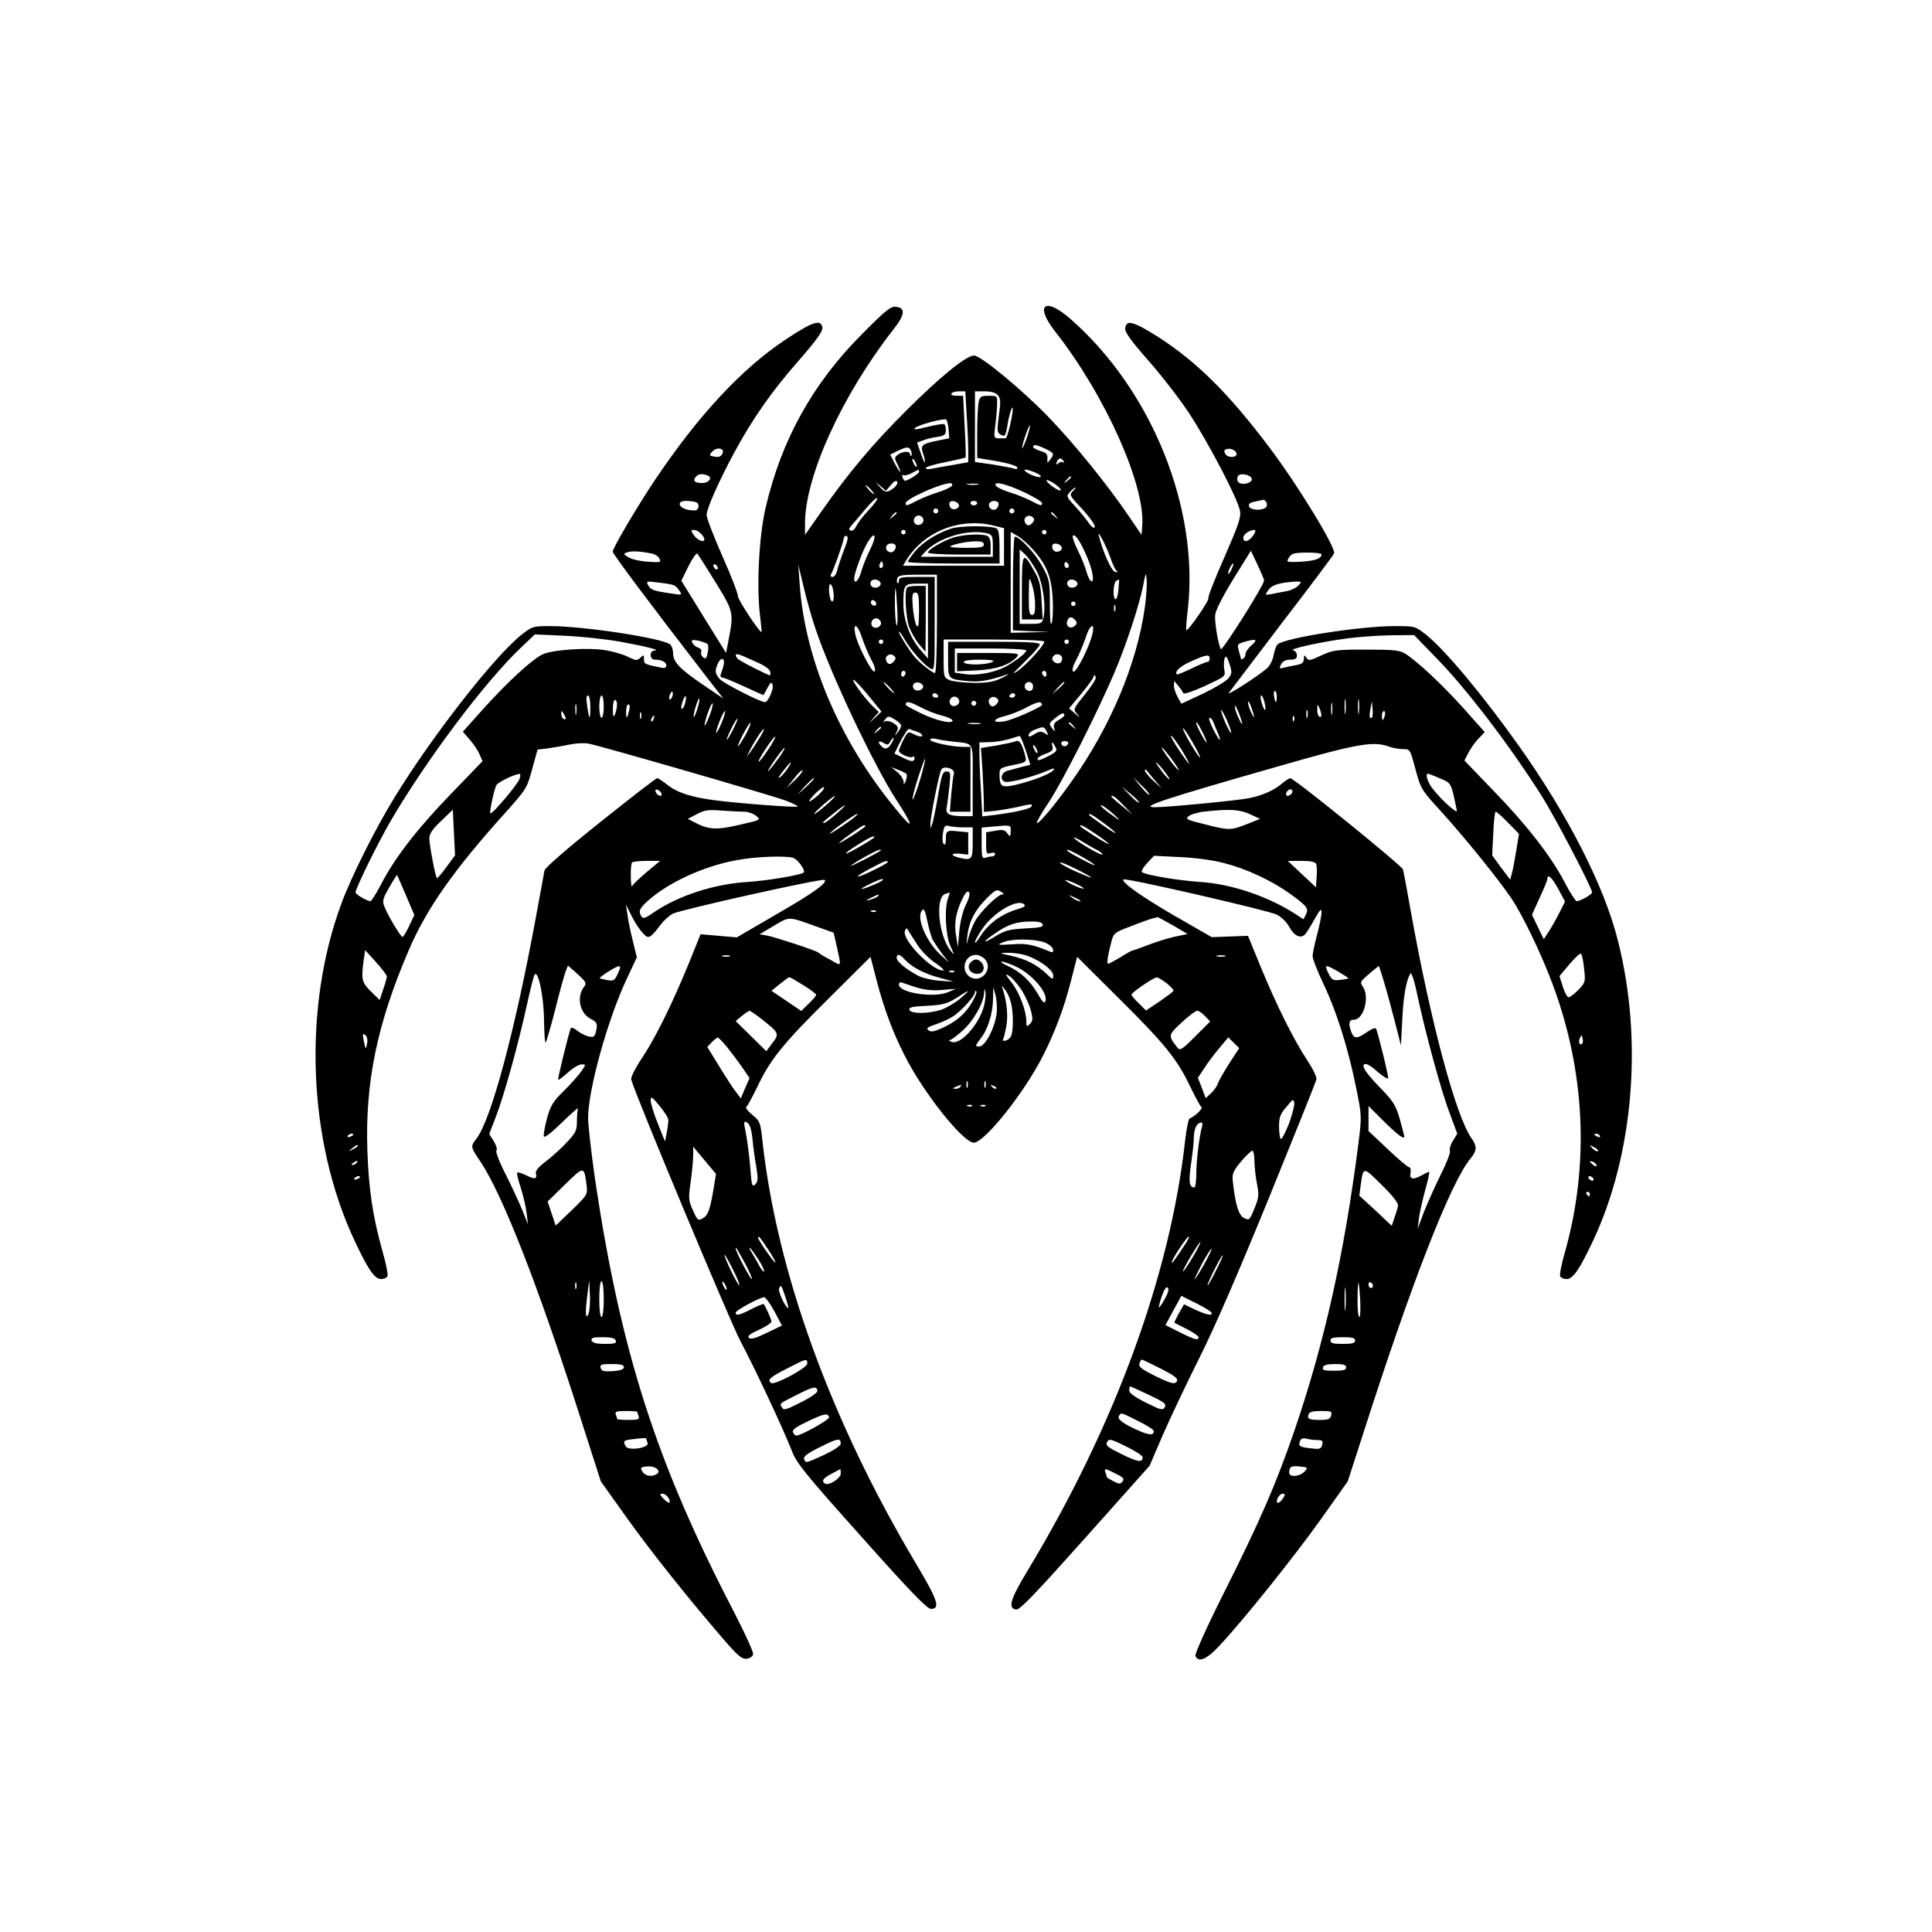 <?xml version="1.0" encoding="UTF-8" standalone="yes"?>
<svg version="1.0" xmlns="http://www.w3.org/2000/svg" width="100mm" height="100mm" viewBox="0 0 864 864" preserveAspectRatio="xMidYMid meet">
  <g transform="translate(0,864) scale(0.1,-0.1)" fill="#000000" stroke="none">
    <path d="M3857 7148 c-222 -222 -362 -474 -433 -778 -29 -122 -41 -347 -26
-475 5 -44 9 -81 8 -81 -6 -8 -106 143 -106 160 0 12 -31 93 -70 180 -38 87
-70 169 -70 183 0 28 54 150 123 278 81 150 168 275 286 409 80 91 111 135
109 150 -6 40 -42 29 -164 -52 -195 -129 -390 -338 -584 -627 -78 -116 -190
-306 -190 -322 0 -10 167 -233 414 -553 l81 -104 -93 63 c-104 71 -132 101
-132 141 0 15 -6 32 -13 38 -34 28 -385 82 -536 82 -77 0 -81 -1 -128 -38
-122 -97 -398 -450 -568 -727 -85 -138 -192 -351 -238 -475 -173 -466 -151
-1059 57 -1505 62 -132 91 -175 120 -175 13 0 26 6 29 13 3 8 -7 58 -23 113
-43 154 -61 275 -67 445 -11 308 44 573 186 902 79 184 201 358 434 616 91
102 94 107 117 192 l24 87 45 5 c25 4 69 11 96 17 28 6 66 8 85 5 51 -9 815
-230 883 -255 32 -12 56 -24 54 -27 -6 -5 -263 14 -369 28 -107 14 -169 34
-213 69 -21 16 -41 30 -46 30 -5 0 -119 -88 -254 -196 -154 -123 -247 -204
-250 -217 -2 -12 -20 -110 -40 -217 -93 -504 -199 -899 -265 -983 -26 -33 -26
-36 16 -98 99 -145 260 -556 448 -1144 l93 -290 117 -164 c115 -160 266 -349
429 -539 67 -78 85 -92 106 -90 15 2 27 10 29 20 2 10 -37 95 -86 190 -348
669 -507 1165 -622 1942 -16 113 -30 234 -30 267 0 126 89 445 174 624 l44 94
-18 73 c-10 40 -21 93 -24 118 l-7 45 25 -50 c25 -50 60 -95 74 -95 12 0 26
14 55 53 15 20 41 44 56 51 35 18 671 160 679 151 13 -13 -51 -59 -218 -155
l-175 -102 -81 7 -81 7 -48 -119 c-77 -189 -151 -339 -211 -430 -33 -49 -54
-91 -51 -101 21 -76 440 -1077 486 -1165 67 -126 195 -399 232 -495 21 -55 58
-101 312 -385 213 -239 293 -322 310 -322 44 0 31 39 -67 203 -380 638 -621
1301 -686 1887 -9 86 -11 91 -45 119 -20 16 -32 32 -28 35 5 3 27 44 50 91 58
123 115 193 322 398 l184 183 28 -108 c32 -122 71 -228 123 -330 83 -167 263
-393 311 -393 48 0 228 226 311 392 53 105 93 212 123 330 l28 109 184 -183
c207 -205 264 -275 322 -398 23 -47 45 -88 50 -91 8 -6 -31 -43 -53 -51 -5 -2
-14 -46 -20 -98 -66 -600 -314 -1277 -704 -1923 -79 -131 -90 -169 -51 -175
16 -2 88 74 308 320 l288 323 58 135 c32 74 106 230 164 346 70 139 177 387
313 720 114 280 209 517 211 526 3 10 -15 47 -40 85 -62 94 -137 245 -207 414
l-59 144 -81 -3 -81 -3 -167 96 c-147 85 -239 151 -228 162 8 9 650 -139 685
-157 21 -10 45 -34 56 -54 22 -41 51 -55 71 -35 7 8 27 39 43 69 25 44 31 50
31 30 0 -14 -9 -59 -20 -100 -11 -41 -20 -85 -20 -96 0 -12 22 -68 49 -125 58
-121 111 -290 146 -465 25 -124 25 -125 10 -247 -63 -494 -152 -892 -286
-1284 -81 -236 -154 -405 -315 -725 -78 -155 -131 -274 -128 -283 13 -32 51
-16 108 46 111 119 335 399 453 565 l120 169 68 210 c218 681 394 1131 482
1235 28 34 29 54 4 89 -70 98 -183 519 -271 1011 -17 96 -33 183 -36 192 -5
17 -487 408 -504 408 -4 0 -22 -11 -38 -25 -35 -29 -82 -51 -144 -64 -44 -10
-366 -41 -423 -41 -72 0 37 36 559 185 351 101 419 112 491 85 14 -5 41 -10
59 -10 32 0 32 0 56 -90 24 -88 26 -92 113 -187 106 -117 257 -303 317 -392
51 -77 134 -249 184 -384 145 -389 164 -804 56 -1191 -16 -55 -26 -105 -23
-113 3 -7 16 -13 29 -13 29 0 58 43 120 175 180 386 222 897 109 1340 -61 243
-224 562 -443 870 -161 227 -330 429 -415 497 -49 38 -49 38 -142 38 -152 0
-484 -52 -521 -81 -6 -5 -14 -26 -18 -47 -3 -21 -16 -47 -28 -59 -35 -32 -182
-127 -173 -112 5 7 112 147 237 312 126 164 231 304 234 312 10 24 -162 305
-287 471 -185 246 -327 386 -501 498 -110 69 -141 78 -146 38 -3 -16 24 -54
104 -145 59 -67 142 -174 183 -237 84 -128 217 -381 226 -434 6 -28 -6 -63
-69 -207 -42 -95 -75 -178 -72 -184 4 -11 -92 -150 -99 -143 -2 1 1 44 7 93
51 453 -161 979 -524 1298 -116 102 -163 64 -69 -56 224 -285 405 -690 389
-871 l-3 -38 -60 88 c-90 133 -241 320 -357 440 -118 122 -302 274 -332 274
-35 0 -153 -96 -302 -245 -149 -148 -260 -280 -381 -453 l-73 -104 0 51 c0
210 164 571 394 866 53 67 57 98 13 103 -23 3 -45 -14 -150 -120z m466 -365
c4 -58 7 -130 7 -158 l0 -52 -67 -12 c-38 -6 -80 -14 -95 -17 -16 -4 -28 -2
-28 3 0 5 39 17 87 26 48 10 88 19 91 21 2 3 0 65 -4 140 l-7 136 -29 0 c-17
0 -27 4 -23 10 3 6 19 10 34 10 l28 0 6 -107z m139 90 c13 -15 14 -30 5 -91
-8 -61 -8 -76 4 -83 23 -15 26 -11 34 37 7 49 24 100 24 74 0 -29 -24 -131
-32 -130 -4 0 -17 0 -30 0 -22 0 -23 2 -16 58 4 31 8 74 8 95 1 37 1 37 -38
37 -35 0 -39 -3 -45 -31 -3 -17 -6 -80 -6 -139 l0 -108 43 -7 c81 -12 137 -27
137 -37 0 -6 -8 -7 -17 -3 -10 3 -53 11 -95 18 l-78 11 0 158 0 158 43 0 c29
0 49 -6 59 -17z m-220 -153 l3 -40 -50 -10 c-74 -15 -80 -21 -66 -61 6 -18 9
-34 7 -36 -2 -2 -11 17 -19 42 l-16 46 25 9 c14 6 43 13 65 16 32 5 39 10 39
30 0 12 -3 25 -7 27 -5 3 -39 -3 -76 -12 -50 -13 -64 -14 -55 -5 13 14 128 44
139 38 4 -2 9 -22 11 -44z m349 -41 c-11 -30 -20 -49 -20 -43 -1 15 30 106 35
101 2 -2 -5 -28 -15 -58z m84 -46 c39 -19 41 -22 22 -48 -13 -17 -14 -17 -13
5 1 19 -6 26 -31 33 -18 6 -33 14 -33 18 0 13 15 11 55 -8z m-1445 -23 c-6
-12 -17 -16 -35 -12 -24 4 -25 6 -10 22 21 24 59 15 45 -10z m844 14 c4 -9 4
-19 1 -22 -3 -3 -5 0 -5 6 0 16 -32 15 -54 -1 -17 -13 -17 -15 -2 -45 9 -18
14 -32 11 -32 -2 0 -13 17 -24 38 l-20 39 32 16 c42 20 53 21 61 1z m1456 -14
c0 -18 -41 -18 -50 0 -8 14 -6 19 8 22 17 5 42 -8 42 -22z m-1430 -55 c0 -5
-5 -3 -10 5 -5 8 -10 20 -10 25 0 6 5 3 10 -5 5 -8 10 -19 10 -25z m656 23 c4
-7 4 -10 -1 -6 -4 4 -14 3 -22 -4 -11 -8 -12 -7 -7 6 7 19 20 21 30 4z m-646
-48 c0 -8 -50 -40 -63 -40 -3 0 -8 7 -11 16 -3 8 -2 12 4 9 5 -3 22 1 37 9 34
18 33 18 33 6z m519 -3 c17 -7 29 -16 25 -19 -6 -7 -51 9 -68 24 -15 12 8 10
43 -5z m-1465 -13 c24 -9 7 -34 -23 -34 -34 0 -44 9 -30 27 12 14 28 16 53 7z
m2434 -15 c4 -22 -55 -32 -63 -11 -3 7 -2 18 1 23 9 16 58 6 62 -12z m-808 7
c0 -2 -8 -10 -17 -17 -16 -13 -17 -12 -4 4 13 16 21 21 21 13z m-793 -48 c-29
-23 -40 -22 -63 5 l-19 22 24 -20 23 -20 22 26 c13 16 24 22 28 15 4 -6 -3
-19 -15 -28z m747 -10 c-6 -9 -64 32 -64 44 0 4 15 -2 34 -14 19 -13 32 -26
30 -30z m-486 21 c-2 -6 -28 -19 -58 -29 -30 -9 -74 -26 -97 -38 -48 -25 -53
-26 -53 -12 0 18 153 87 198 89 8 1 12 -4 10 -10z m115 4 c-13 -2 -33 -2 -45
0 -13 2 -3 4 22 4 25 0 35 -2 23 -4z m215 -38 c39 -19 72 -39 72 -45 0 -14 -5
-13 -53 12 -23 12 -67 29 -97 38 -30 10 -56 23 -58 30 -7 20 52 5 136 -35z
m-693 15 c10 -11 16 -20 13 -20 -3 0 -13 9 -23 20 -10 11 -16 20 -13 20 3 0
13 -9 23 -20z m902 -7 c-15 -16 -13 -20 32 -68 50 -53 78 -95 63 -95 -6 0 -18
12 -27 27 -10 14 -36 46 -58 70 -39 42 -39 44 -22 63 10 11 21 20 24 20 3 0
-2 -8 -12 -17z m-912 -84 c-25 -26 -50 -59 -56 -73 -7 -13 -17 -22 -24 -19
-10 3 -10 9 3 23 9 10 37 43 62 73 25 30 49 52 53 50 4 -3 -12 -27 -38 -54z
m1774 10 c-22 -14 -66 -10 -73 6 -4 10 3 17 22 21 15 3 32 7 37 8 17 5 29 -25
14 -35z m-2546 25 c8 -3 13 -13 10 -23 -4 -14 -11 -16 -41 -12 -48 8 -59 41
-14 41 17 0 37 -3 45 -6z m1175 -11 c5 -18 -28 -29 -38 -12 -5 7 -6 17 -3 22
7 12 35 5 41 -10z m82 7 c0 -5 -7 -10 -15 -10 -8 0 -15 5 -15 10 0 6 7 10 15
10 8 0 15 -4 15 -10z m93 4 c9 -10 -4 -34 -18 -34 -17 0 -28 17 -20 30 7 11
28 13 38 4z m-269 -45 c-3 -5 -10 -7 -15 -3 -5 3 -7 10 -3 15 3 5 10 7 15 3 5
-3 7 -10 3 -15z m340 0 c-3 -5 -10 -7 -15 -3 -5 3 -7 10 -3 15 3 5 10 7 15 3
5 -3 7 -10 3 -15z m-524 -3 c0 -2 -8 -10 -17 -17 -16 -13 -17 -12 -4 4 13 16
21 21 21 13z m711 -13 c13 -16 12 -17 -3 -4 -10 7 -18 15 -18 17 0 8 8 3 21
-13z m-591 -19 c0 -20 -30 -30 -40 -13 -11 17 7 40 26 32 8 -3 14 -12 14 -19z
m489 -10 c-15 -18 -28 -18 -36 2 -8 20 17 36 34 22 10 -8 10 -14 2 -24z m-173
-15 l44 -11 0 -84 0 -84 -226 0 -226 0 17 28 c81 127 240 189 391 151z m-1312
-35 c9 -8 16 -20 16 -25 0 -18 -32 -5 -48 19 -13 20 -13 22 1 22 9 0 23 -7 31
-16z m916 6 c0 -5 -4 -10 -10 -10 -5 0 -10 5 -10 10 0 6 5 10 10 10 6 0 10 -4
10 -10z m630 0 c0 -5 -4 -10 -10 -10 -5 0 -10 5 -10 10 0 6 5 10 10 10 6 0 10
-4 10 -10z m924 -15 c-18 -27 -44 -34 -44 -10 0 15 26 34 48 35 9 0 8 -7 -4
-25z m-984 -63 c61 -68 83 -124 88 -222 2 -47 0 -95 -5 -107 -5 -14 -8 17 -8
85 0 103 -1 109 -34 170 -31 57 -101 132 -123 132 -4 0 -8 -94 -8 -210 l0
-209 83 -4 82 -3 -87 -2 -88 -2 0 226 0 225 31 -18 c17 -10 48 -37 69 -61z
m346 -37 c9 -27 22 -54 28 -58 7 -5 4 -7 -7 -5 -16 3 -56 92 -73 163 -9 34 34
-47 52 -100z m-1191 37 c-12 -31 -26 -72 -30 -89 -4 -19 -13 -33 -21 -33 -10
0 -12 5 -7 13 11 18 54 140 56 158 1 9 7 15 13 12 9 -3 5 -21 -11 -61z m116 0
c-16 -32 -34 -77 -40 -100 -11 -39 -31 -58 -31 -29 0 24 39 128 61 163 34 55
41 28 10 -34z m964 -18 c13 -28 27 -68 30 -88 10 -51 -11 -46 -26 6 -6 23 -24
68 -40 99 -15 31 -25 60 -21 63 9 10 30 -20 57 -80z m-852 40 c9 -10 -4 -34
-18 -34 -17 0 -28 17 -20 30 7 11 28 13 38 4z m745 -11 c5 -18 -28 -29 -38
-12 -5 7 -6 17 -3 22 7 12 35 5 41 -10z m-1831 -29 c12 -2 27 -12 32 -22 9
-17 5 -18 -52 -14 -34 2 -73 11 -87 20 -23 14 -23 16 -5 22 19 7 60 5 112 -6z
m1718 -76 c29 -53 44 -159 31 -212 -6 -24 -11 -26 -56 -26 l-50 0 0 167 0 166
24 -22 c13 -12 36 -45 51 -73z m1018 -44 c1 -19 -186 -315 -193 -307 -10 12
-28 113 -26 150 1 21 29 77 80 161 l80 129 29 -61 c16 -34 30 -66 30 -72z
m-2453 -8 c81 -131 82 -137 58 -259 l-11 -57 -100 161 -100 162 32 65 c18 36
36 61 40 56 4 -5 41 -63 81 -128z m2710 125 c0 -19 -28 -29 -92 -33 -60 -3
-66 -2 -57 13 5 10 14 20 21 22 22 9 128 7 128 -2z m-1964 -58 c-10 -10 -19 5
-10 18 6 11 8 11 12 0 2 -7 1 -15 -2 -18z m834 6 c0 -5 -4 -9 -10 -9 -5 0 -10
7 -10 16 0 8 5 12 10 9 6 -3 10 -10 10 -16z m-1570 -10 c0 -6 -4 -7 -10 -4 -5
3 -10 11 -10 16 0 6 5 7 10 4 6 -3 10 -11 10 -16z m2298 -4 c-6 -14 -13 -23
-15 -21 -5 5 15 46 22 46 3 0 -1 -11 -7 -25z m-1860 -270 c67 -200 260 -608
361 -763 69 -105 79 -137 24 -72 -266 309 -433 689 -457 1040 l-6 85 24 -100
c13 -56 37 -141 54 -190z m1472 100 c-36 -257 -156 -540 -333 -787 -74 -104
-143 -185 -150 -178 -3 3 22 46 55 95 61 93 213 393 291 575 52 122 110 297
129 390 12 62 13 63 16 25 2 -22 -2 -76 -8 -120z m-930 -75 c0 -128 -4 -220
-9 -220 -10 0 -68 45 -89 70 -24 28 -72 104 -72 114 0 6 12 -9 26 -34 27 -47
87 -115 117 -131 16 -9 17 3 17 201 l0 210 -80 0 c-68 0 -80 -2 -80 -17 0 -9
-3 -14 -6 -10 -4 3 -4 13 -1 22 5 12 24 15 92 15 l85 0 0 -220z m-252 183 c5
-17 -26 -29 -40 -15 -6 6 -7 15 -3 22 9 14 37 9 43 -7z m880 0 c5 -17 -26 -29
-40 -15 -6 6 -7 15 -3 22 9 14 37 9 43 -7z m184 -28 c-2 -25 -8 -45 -13 -45
-14 0 -11 78 4 83 6 3 12 6 12 6 0 1 -1 -19 -3 -44z m-1992 19 c8 -2 21 -13
28 -25 13 -20 12 -21 -30 -14 -85 12 -98 17 -109 37 -10 19 -9 20 43 13 29 -3
60 -8 68 -11z m2796 -3 c-10 -10 -34 -22 -54 -25 -20 -4 -50 -9 -67 -13 -29
-5 -29 -5 -13 18 15 23 50 34 122 38 28 1 28 0 12 -18z m-2078 -34 c2 -20 -1
-37 -6 -37 -6 0 -12 18 -14 40 -2 25 0 39 7 37 5 -2 11 -20 13 -40z m422 -124
l0 -168 -35 40 c-46 54 -75 132 -75 205 0 84 4 90 61 90 l49 0 0 -167z m-137
47 c2 -47 0 -76 -4 -65 -4 11 -7 56 -7 100 0 96 5 81 11 -35z m-96 24 c-9 -9
-28 6 -21 18 4 6 10 6 17 -1 6 -6 8 -13 4 -17z m893 6 c0 -5 -4 -10 -10 -10
-5 0 -10 5 -10 10 0 6 5 10 10 10 6 0 10 -4 10 -10z m177 -32 c-3 -7 -5 -2 -5
12 0 14 2 19 5 13 2 -7 2 -19 0 -25z m-1047 -54 c0 -20 -30 -30 -40 -13 -11
17 7 40 26 32 8 -3 14 -12 14 -19z m869 12 c9 -10 8 -16 -4 -26 -19 -16 -41 1
-32 24 8 20 21 20 36 2z m-954 -78 c10 -29 28 -73 41 -97 15 -27 21 -48 15
-54 -10 -10 -78 120 -87 171 -10 52 13 38 31 -20z m1031 20 c-11 -55 -75 -183
-87 -171 -6 6 -1 24 15 54 13 24 31 68 41 97 18 58 42 72 31 20z m-2116 -37
c121 -22 187 -39 158 -40 -25 -1 -24 -41 1 -41 30 0 51 -11 51 -26 0 -10 -8
-13 -22 -10 -76 15 -78 17 -78 38 0 20 -1 21 -16 7 -14 -14 -19 -14 -52 2 -21
11 -64 24 -97 30 -80 15 -249 4 -292 -19 -49 -26 -153 -122 -259 -239 l-94
-105 31 -36 c17 -19 37 -49 44 -66 l13 -30 -141 -146 c-149 -154 -252 -286
-314 -407 -21 -40 -42 -73 -46 -73 -15 0 -67 30 -67 39 0 18 99 219 155 316
157 270 423 626 585 779 l62 59 131 -6 c73 -3 184 -15 247 -26z m3649 -69
c138 -140 332 -395 476 -622 60 -95 225 -411 225 -431 0 -9 -53 -39 -69 -39
-5 0 -29 37 -53 83 -60 116 -172 260 -321 413 l-128 133 17 33 c9 18 29 47 45
64 l29 30 -98 110 c-97 107 -199 202 -256 240 -26 16 -49 19 -175 19 -137 0
-150 -2 -202 -26 -50 -24 -57 -25 -67 -10 -9 14 -11 13 -11 -6 -1 -18 -9 -23
-38 -28 -21 -4 -46 -9 -56 -12 -16 -4 -17 -2 -8 16 8 14 21 21 41 21 23 0 30
5 30 19 0 11 -8 21 -17 23 -23 5 126 38 242 53 50 7 137 13 194 14 l105 1 95
-98z m-3255 58 c4 -4 5 -22 1 -39 -5 -25 -10 -30 -20 -21 -8 6 -12 17 -9 25 3
7 -3 16 -14 19 -11 4 -23 14 -26 22 -5 13 0 14 27 9 17 -4 36 -11 41 -15z
m786 10 c0 -5 -4 -10 -10 -10 -5 0 -10 5 -10 10 0 6 5 10 10 10 6 0 10 -4 10
-10z m720 1 c0 -22 -115 -141 -137 -141 -1 0 25 26 57 58 33 32 60 63 60 70 0
9 -52 12 -205 12 l-205 0 0 -79 c0 -90 -1 -88 89 -97 50 -5 92 2 176 30 11 3
0 -4 -25 -16 -35 -17 -62 -22 -125 -22 -44 1 -92 6 -107 12 -27 11 -28 13 -28
97 l0 85 225 0 c124 0 225 -4 225 -9z m110 -1 c0 -5 -4 -10 -10 -10 -5 0 -10
5 -10 10 0 6 5 10 10 10 6 0 10 -4 10 -10z m818 -15 c-16 -13 -28 -31 -28 -39
0 -8 -4 -18 -10 -21 -5 -3 -10 -5 -10 -3 0 2 -4 18 -9 35 -9 31 -8 33 22 42
55 16 64 12 35 -14z m-1008 -24 c0 -11 -54 -52 -96 -74 -49 -25 -124 -39 -176
-32 l-48 7 0 54 0 54 160 0 c88 0 160 -4 160 -9z m-1193 -58 c23 -10 44 -26
47 -35 2 -10 2 -18 0 -18 -10 0 -140 66 -146 75 -16 21 -7 25 25 11 17 -8 51
-22 74 -33z m602 11 c-15 -18 -28 -18 -36 2 -8 20 17 36 34 22 10 -8 10 -14 2
-24z m751 11 c0 -21 -19 -28 -36 -15 -10 9 -11 16 -3 26 12 15 39 8 39 -11z
m660 0 c0 -8 -4 -15 -10 -15 -5 0 -38 -13 -72 -30 -34 -16 -63 -28 -65 -26
-12 12 16 38 65 59 67 30 82 32 82 12z m84 -88 c-10 -13 -62 -44 -114 -69
l-97 -45 -16 29 c-9 16 -17 39 -17 51 l1 22 19 -23 c10 -12 20 -27 22 -32 2
-6 45 9 96 32 92 43 93 43 87 74 -3 17 -2 40 2 50 5 14 10 9 21 -24 12 -37 12
-44 -4 -65z m-2258 58 c-3 -13 -9 -30 -12 -39 -4 -9 -1 -16 6 -16 7 0 51 -18
98 -40 47 -22 86 -39 87 -38 1 2 9 17 18 33 13 24 17 27 22 13 7 -17 -20 -78
-34 -78 -21 0 -187 85 -203 104 -21 25 -22 37 -7 70 14 30 33 23 25 -9z m814
-34 c0 -6 -4 -13 -10 -16 -5 -3 -10 1 -10 9 0 9 5 16 10 16 6 0 10 -4 10 -9z
m630 -7 c0 -8 -4 -12 -10 -9 -5 3 -10 10 -10 16 0 5 5 9 10 9 6 0 10 -7 10
-16z m220 -17 c0 -7 -23 -41 -51 -76 -50 -62 -50 -63 -32 -84 15 -19 14 -19
-9 2 l-27 23 55 66 c30 36 54 70 54 74 0 4 2 8 5 8 3 0 5 -6 5 -13z m-1016
-78 l58 -71 -28 -27 -28 -26 22 26 22 25 -29 28 c-36 35 -95 116 -84 116 5 0
35 -32 67 -71z m96 36 c13 -14 21 -25 18 -25 -2 0 -15 11 -28 25 -13 14 -21
25 -18 25 2 0 15 -11 28 -25z m148 8 c5 -17 -26 -29 -40 -15 -6 6 -7 15 -3 22
9 14 37 9 43 -7z m492 -3 c0 -11 -6 -20 -14 -20 -18 0 -29 16 -21 30 11 18 35
11 35 -10z m140 17 c0 -2 -12 -14 -27 -28 l-28 -24 24 28 c23 25 31 32 31 24z
m-1754 -63 c-4 -9 -9 -15 -11 -12 -3 3 -3 13 1 22 4 9 9 15 11 12 3 -3 3 -13
-1 -22z m2704 1 c0 -14 -2 -25 -4 -25 -2 0 -6 11 -8 25 -3 14 -1 25 3 25 5 0
9 -11 9 -25z m-1515 5 c3 -5 -1 -10 -9 -10 -9 0 -16 5 -16 10 0 6 4 10 9 10 6
0 13 -4 16 -10z m345 0 c0 -5 -7 -10 -16 -10 -8 0 -12 5 -9 10 3 6 10 10 16
10 5 0 9 -4 9 -10z m-1900 -52 c0 -62 -5 -60 -14 5 -5 31 -4 47 3 47 7 0 11
-22 11 -52z m60 2 c0 -27 -4 -50 -10 -50 -5 0 -10 23 -10 50 0 28 5 50 10 50
6 0 10 -22 10 -50z m364 16 c-3 -14 -10 -26 -15 -26 -4 0 -3 14 3 31 12 36 22
33 12 -5z m1226 8 c0 -20 -30 -30 -40 -13 -11 17 7 40 26 32 8 -3 14 -12 14
-19z m169 -10 c-15 -18 -28 -18 -36 2 -8 20 17 36 34 22 10 -8 10 -14 2 -24z
m1196 5 c10 -43 1 -46 -12 -4 -6 19 -7 35 -3 35 5 0 11 -14 15 -31z m362 -46
c-2 -16 -4 -3 -4 27 0 30 2 43 4 28 2 -16 2 -40 0 -55z m60 0 c-2 -16 -4 -3
-4 27 0 30 2 43 4 28 2 -16 2 -40 0 -55z m-2958 18 c-7 -23 -14 -39 -16 -37
-3 2 1 23 8 45 7 23 14 39 16 37 3 -2 -1 -23 -8 -45z m-360 17 c0 -13 -4 -32
-9 -43 -7 -15 -9 -10 -9 23 -1 23 4 42 9 42 6 0 10 -10 9 -22z m1454 -48 c26
-7 47 -17 47 -22 0 -18 -78 1 -143 33 -73 37 -71 35 -63 47 3 6 28 -2 58 -18
29 -16 74 -34 101 -40z m151 49 c-3 -5 -10 -7 -15 -3 -5 3 -7 10 -3 15 3 5 10
7 15 3 5 -3 7 -10 3 -15z m295 -3 c-18 -16 -135 -67 -168 -72 -58 -9 -53 11 7
25 26 7 70 24 97 40 28 15 54 24 59 19 5 -4 8 -9 5 -12z m949 -51 c0 -5 -6 4
-13 20 -8 17 -14 37 -14 45 0 8 7 -1 14 -20 7 -19 13 -39 13 -45z m349 13 c-2
-13 -4 -3 -4 22 0 25 2 35 4 23 2 -13 2 -33 0 -45z m-3380 0 c-2 -13 -4 -5 -4
17 -1 22 1 32 4 23 2 -10 2 -28 0 -40z m594 -14 c-11 -27 -20 -44 -20 -38 -1
19 32 109 36 98 2 -6 -5 -33 -16 -60z m2965 -2 c-11 -10 -14 3 -7 38 l6 35 3
-33 c2 -19 1 -36 -2 -40z m-3322 31 c-10 -40 -14 -41 -14 -5 0 18 5 32 10 32
6 0 8 -11 4 -27z m2740 -53 c3 -14 -3 -7 -13 15 -11 22 -19 47 -19 55 0 17 22
-32 32 -70z m355 32 c1 -7 -3 -10 -9 -7 -5 3 -10 18 -9 33 0 24 1 25 9 7 5
-11 9 -26 9 -33z m-403 -79 c-5 -6 -46 85 -45 101 0 6 11 -13 25 -43 13 -30
22 -56 20 -58z m341 70 c-3 -10 -5 -4 -5 12 0 17 2 24 5 18 2 -7 2 -21 0 -30z
m-3317 -6 c0 -5 -4 -5 -10 -2 -5 3 -10 14 -10 23 0 15 2 15 10 2 5 -8 10 -19
10 -23z m337 1 c-3 -7 -5 -2 -5 12 0 14 2 19 5 13 2 -7 2 -19 0 -25z m361 -18
c-11 -28 -23 -49 -25 -47 -5 6 31 97 39 97 4 0 -3 -23 -14 -50z m2965 30 c-3
-11 -7 -20 -9 -20 -2 0 -4 9 -4 20 0 11 4 20 9 20 5 0 7 -9 4 -20z m-1433 2
c0 -5 -12 -15 -26 -22 -18 -10 -24 -20 -20 -35 5 -20 5 -20 -10 0 -14 18 -13
22 13 42 29 24 43 29 43 15z m-1837 -17 c-3 -9 -8 -14 -10 -11 -3 3 -2 9 2 15
9 16 15 13 8 -4z m1107 -30 c0 -6 -7 -20 -16 -31 -15 -18 -15 -18 -4 3 9 19 7
25 -14 39 -14 9 -31 12 -38 8 -10 -6 -10 -4 1 9 12 16 15 16 42 0 16 -10 29
-22 29 -28z m1757 23 c-3 -8 -6 -5 -6 6 -1 11 2 17 5 13 3 -3 4 -12 1 -19z
m-2511 -45 c-14 -26 -25 -45 -26 -41 0 12 43 98 48 94 2 -2 -8 -26 -22 -53z
m2147 45 c3 -7 12 -30 21 -50 23 -55 11 -47 -19 12 -14 28 -21 50 -16 50 5 0
11 -6 14 -12z m-2092 -70 c-17 -29 -31 -49 -31 -45 0 14 51 109 56 104 3 -3
-8 -29 -25 -59z m1052 55 c-13 -2 -35 -2 -50 0 -16 2 -5 4 22 4 28 0 40 -2 28
-4z m418 -10 c13 -16 12 -17 -3 -4 -10 7 -18 15 -18 17 0 8 8 3 21 -13z m578
-30 c12 -24 19 -43 16 -43 -5 0 -45 75 -45 86 0 11 6 2 29 -43z m-1439 23 c0
-2 -8 -10 -17 -17 -16 -13 -17 -12 -4 4 13 16 21 21 21 13z m740 -16 c10 -19
9 -20 -8 -9 -16 10 -25 9 -46 -4 -20 -13 -26 -14 -26 -4 0 7 12 18 28 24 39
15 40 15 52 -7z m687 -117 c-6 -5 -77 116 -77 130 0 6 18 -19 40 -57 22 -38
39 -71 37 -73z m-1969 89 c-13 -21 -31 -50 -41 -63 l-18 -24 12 25 c18 37 58
100 65 100 3 0 -5 -17 -18 -38z m700 27 c18 -6 29 -15 26 -20 -3 -5 -18 -2
-34 6 -29 15 -30 15 -50 -24 -11 -22 -20 -44 -20 -49 0 -12 49 -34 61 -27 5 4
9 2 9 -3 0 -20 -14 -20 -51 -1 l-39 19 21 43 c20 39 38 67 44 67 1 0 16 -5 33
-11z m-664 -83 c-20 -31 -39 -54 -41 -52 -3 2 12 29 33 60 20 31 39 54 41 52
3 -2 -12 -29 -33 -60z m1153 -1 l21 -65 -36 -9 c-21 -6 -49 -13 -64 -17 -30
-7 -39 -40 -14 -50 17 -6 119 20 182 46 35 15 44 17 35 6 -15 -18 -93 -48
-170 -66 -61 -14 -71 -8 -71 45 0 30 2 31 61 44 57 11 60 14 55 36 -15 60 -26
77 -44 70 -9 -4 -48 -12 -86 -19 l-69 -11 7 -104 c3 -57 6 -122 6 -143 l0 -39
58 6 c31 4 80 13 109 20 41 10 51 10 47 0 -5 -12 -69 -27 -170 -40 l-51 -6 -6
113 c-4 62 -7 137 -7 166 l0 52 43 1 c23 0 62 6 87 13 25 8 47 14 50 15 3 0
15 -28 27 -64z m696 4 c21 -34 36 -63 35 -64 -2 -2 -22 26 -46 61 -23 35 -39
64 -35 64 5 0 25 -28 46 -61z m-1293 32 c-15 -28 -29 -35 -45 -21 -22 19 -18
32 6 18 17 -11 22 -10 30 5 14 24 22 22 9 -2z m268 3 c102 -12 92 7 92 -174
l0 -160 -37 0 c-69 0 -86 9 -79 41 3 16 8 58 12 94 6 60 5 65 -13 65 -17 0
-22 -13 -38 -107 -10 -60 -22 -117 -26 -128 l-8 -20 0 20 c-1 27 39 229 49
244 11 19 62 3 56 -18 -3 -9 -8 -51 -12 -93 l-6 -78 46 0 46 0 0 145 0 145
-33 0 c-50 0 -147 21 -147 32 0 6 11 7 25 4 14 -4 46 -9 73 -12z m519 -8 c-5
-16 -24 -18 -30 -4 -3 9 3 14 14 14 11 0 18 -5 16 -10z m-57 -16 c9 -17 5 -22
-29 -40 -44 -22 -51 -24 -51 -12 0 4 16 14 36 21 28 10 35 17 31 32 -7 25 -1
24 13 -1z m-80 -25 c0 -5 -5 -3 -10 5 -5 8 -10 20 -10 25 0 6 5 3 10 -5 5 -8
10 -19 10 -25z m-1165 -35 c-49 -67 -56 -64 -8 4 21 30 39 53 42 51 2 -2 -13
-27 -34 -55z m1771 -3 c20 -28 31 -47 23 -40 -20 16 -86 109 -72 100 6 -4 28
-31 49 -60z m-1132 -86 c-15 -50 -30 -89 -33 -86 -2 3 8 46 24 95 16 49 30 88
32 86 2 -2 -8 -45 -23 -95z m-594 49 c-11 -16 -26 -33 -33 -37 -12 -7 0 11 32
50 23 28 24 20 1 -13z m1710 -44 c0 -5 -13 8 -30 29 -16 21 -30 41 -30 44 1 9
59 -63 60 -73z m-1177 24 c4 -4 3 -17 -2 -31 -8 -20 -10 -21 -10 -4 -1 10 -13
30 -28 42 l-28 23 30 -12 c17 -6 34 -15 38 -18z m-497 -28 l-39 -37 33 42 c18
24 36 41 39 38 3 -3 -12 -22 -33 -43z m1609 -2 l30 -35 -38 34 c-20 19 -37 39
-37 45 0 6 3 6 8 1 4 -6 21 -26 37 -45z m-2841 8 c-7 -24 -124 -162 -131 -155
-5 5 17 108 27 126 7 13 81 49 103 50 5 1 5 -9 1 -21z m4116 1 c52 -22 49 -18
75 -143 5 -24 -100 77 -121 116 -15 28 -18 48 -8 48 3 0 27 -9 54 -21z m-2800
-2 c0 -2 -17 -19 -37 -38 l-38 -34 34 38 c33 34 41 42 41 34z m1499 -71 c-2
-2 -19 14 -38 37 l-34 42 38 -37 c22 -21 37 -39 34 -42z m-1470 8 c-13 -14
-33 -30 -44 -36 -12 -6 -6 4 14 26 19 20 39 36 45 36 5 0 -1 -12 -15 -26z
m1425 -43 c-3 -3 -21 12 -42 34 l-37 38 42 -34 c23 -19 39 -36 37 -38z m-2136
40 c3 -8 -1 -12 -9 -9 -7 2 -15 10 -17 17 -3 8 1 12 9 9 7 -2 15 -10 17 -17z
m2822 10 c0 -12 -20 -25 -27 -18 -7 7 6 27 18 27 5 0 9 -4 9 -9z m-2085 -61
c-25 -22 -49 -40 -53 -40 -9 1 81 79 91 80 5 0 -13 -18 -38 -40z m1330 -2 l40
-41 -47 38 c-27 22 -48 41 -48 42 0 12 22 -3 55 -39z m-1285 -38 c-25 -22 -49
-40 -54 -40 -11 0 -11 0 44 44 60 48 66 45 10 -4z m1240 -1 c25 -23 32 -32 15
-20 -51 35 -81 61 -70 60 6 0 30 -18 55 -40z m-2984 -237 c-21 -29 -40 -51
-42 -49 -7 6 -34 149 -34 177 0 21 13 41 53 79 l52 50 5 -102 5 -102 -39 -53z
m1334 248 c15 0 38 -8 51 -18 22 -19 22 -19 -76 -41 -103 -24 -136 -22 -204
14 l-25 13 40 21 c33 18 50 21 113 16 41 -3 86 -5 101 -5z m2260 -11 l45 -21
-60 -24 c-73 -28 -78 -28 -188 0 -81 20 -87 23 -71 36 9 8 42 18 73 21 110 12
155 9 201 -12z m1154 -38 l49 -50 -12 -74 c-7 -41 -15 -87 -20 -103 l-7 -28
-41 54 -40 55 5 98 c2 53 7 97 11 97 4 0 29 -22 55 -49z m-2940 11 c-49 -36
-101 -68 -93 -59 14 17 113 87 122 87 6 0 -8 -13 -29 -28z m1131 -12 c74 -55
70 -62 -5 -9 -33 23 -60 43 -60 45 0 9 15 1 65 -36z m-1065 -15 c0 -5 -108
-75 -117 -75 -8 0 100 78 110 79 4 1 7 -1 7 -4z m438 -5 l42 0 0 -70 c0 -76
-5 -80 -67 -64 -36 10 -27 20 12 16 l35 -4 0 50 0 50 -42 4 c-54 6 -58 4 -58
-35 0 -20 -3 -28 -10 -21 -5 5 -7 27 -3 48 5 32 9 37 27 32 12 -3 40 -6 64 -6z
m212 -17 c-1 -26 -2 -27 -15 -10 -11 16 -21 18 -54 12 l-41 -7 0 -50 c0 -45 2
-49 20 -43 11 4 20 2 20 -4 0 -6 -6 -11 -14 -11 -8 0 -21 -3 -30 -6 -14 -5
-16 4 -16 64 l0 71 43 4 c92 8 87 9 87 -20z m381 -13 c79 -54 75 -60 -6 -9
-36 23 -65 43 -65 45 0 9 14 2 71 -36z m-991 -14 c0 -6 -122 -77 -127 -73 -2
3 22 20 54 40 55 34 73 42 73 33z m998 -58 c12 -6 22 -15 22 -19 0 -10 -118
59 -127 74 -3 5 14 -2 38 -17 24 -15 54 -32 67 -38z m-969 -1 c-16 -13 -142
-77 -134 -69 13 14 117 72 129 72 5 0 7 -1 5 -3z m906 -32 c69 -40 67 -47 -3
-10 -58 30 -80 45 -67 45 6 -1 37 -16 70 -35z m-1299 -1 c22 -6 60 -60 47 -67
-21 -12 -168 -36 -248 -41 -151 -9 -311 -61 -421 -136 -37 -26 -48 -30 -55
-19 -15 24 -10 36 29 71 91 82 252 156 400 182 80 15 211 20 248 10z m1929
-24 c98 -25 208 -76 290 -134 81 -58 89 -69 75 -96 l-11 -21 -32 21 c-124 81
-289 137 -431 146 -93 6 -245 31 -259 44 -4 4 6 22 23 40 l31 33 117 -6 c68
-3 151 -14 197 -27z m-2583 -40 c-33 -28 -63 -56 -65 -63 -3 -6 -6 13 -6 44
-1 31 2 59 6 62 3 4 33 7 66 7 l59 0 -60 -50z m1078 45 c0 -7 -118 -65 -132
-65 -7 1 16 16 52 35 64 34 80 40 80 30z m910 -69 c0 -3 -31 10 -70 27 -38 17
-70 35 -70 39 0 5 32 -8 70 -27 39 -19 70 -37 70 -39z m1006 60 c3 -7 4 -34 2
-59 l-3 -45 -63 59 -63 59 61 0 c42 0 62 -4 66 -14z m-4071 -139 l38 -89 -23
-49 c-13 -27 -26 -49 -30 -49 -8 0 -68 100 -81 136 -10 25 -7 36 22 86 18 32
34 56 35 55 1 -1 18 -42 39 -90z m5154 27 l30 -56 -29 -57 c-16 -31 -37 -68
-48 -83 l-18 -28 -27 55 -26 54 34 75 c19 41 35 79 35 85 0 26 21 7 49 -45z
m-3024 38 c-13 -11 -102 -46 -92 -36 9 9 79 42 92 43 5 1 5 -2 0 -7z m900 -33
c6 -6 -8 -3 -30 6 -22 9 -44 21 -50 27 -5 5 8 2 30 -7 22 -9 45 -21 50 -26z
m-526 -76 c-14 -29 -25 -76 -29 -118 l-6 -70 -8 47 c-10 57 -2 106 26 165 14
29 24 41 31 34 6 -6 2 -26 -14 -58z m161 57 c10 -7 11 -10 2 -10 -20 0 -102
-81 -123 -122 -11 -21 -24 -55 -29 -75 -9 -35 -9 -34 -4 12 7 63 34 115 84
165 43 43 47 45 70 30z m-240 -26 c-17 -45 -12 -164 10 -214 20 -45 20 -45 0
-20 -54 69 -69 241 -21 253 9 3 17 5 18 6 1 0 -2 -11 -7 -25z m-315 7 c-6 -5
-21 -11 -35 -15 -21 -5 -20 -3 5 9 35 17 42 18 30 6z m904 -17 c14 -12 -19 -1
-35 12 -18 14 -18 14 6 3 14 -6 27 -13 29 -15z m-276 -39 c-78 -24 -135 -66
-174 -130 -11 -16 -19 -25 -19 -19 0 7 15 34 33 60 48 72 154 135 185 111 11
-8 5 -13 -25 -22z m-382 -138 c7 -12 26 -40 42 -62 l31 -40 -42 39 c-62 59
-105 164 -79 194 9 12 14 2 24 -47 7 -34 18 -71 24 -84z m-254 127 c-3 -3 -12
-4 -19 -1 -8 3 -5 6 6 6 11 1 17 -2 13 -5z m-270 -66 l81 -29 12 -52 c23 -107
27 -99 -27 -69 -27 14 -50 28 -53 32 -7 8 -186 67 -229 76 l-34 6 64 38 c70
42 64 42 186 -2z m1598 4 l66 -39 -58 -12 c-32 -7 -85 -24 -119 -37 -33 -13
-64 -24 -67 -24 -4 0 -29 -13 -55 -30 -27 -16 -52 -30 -56 -30 -8 0 -3 32 15
102 9 34 14 39 87 66 42 17 86 32 97 35 11 2 21 5 22 6 1 0 31 -16 68 -37z
m-582 4 c4 -11 -12 -15 -78 -18 -73 -4 -91 -9 -135 -36 -60 -37 -58 -25 3 16
56 38 92 50 153 51 35 1 54 -3 57 -13z m-558 -95 c17 -25 52 -61 79 -78 26
-18 42 -33 33 -33 -51 0 -185 139 -170 177 6 15 8 15 17 -2 6 -10 25 -39 41
-64z m565 15 c19 -7 37 -21 39 -31 2 -14 -1 -16 -15 -10 -75 31 -104 37 -169
32 -64 -4 -68 -3 -40 9 38 17 139 16 185 0z m-2940 -152 c0 -6 -7 -32 -16 -58
l-16 -48 -39 38 c-41 40 -44 53 -33 138 l7 47 48 -53 c26 -29 48 -58 49 -64z
m2850 96 c59 -16 130 -66 130 -92 0 -21 -2 -20 -32 9 -43 40 -90 64 -158 79
-54 12 -54 12 -15 13 22 1 56 -4 75 -9z m2504 -61 c7 -60 6 -63 -25 -95 -18
-19 -38 -34 -44 -34 -6 0 -18 21 -26 48 l-15 47 44 52 c24 29 48 51 52 48 4
-2 11 -32 14 -66z m-3821 54 c-7 -2 -21 -2 -30 0 -10 3 -4 5 12 5 17 0 24 -2
18 -5z m782 -13 c31 -34 87 -64 155 -82 l65 -18 -61 4 c-33 2 -76 12 -95 21
-52 27 -99 64 -99 81 0 20 14 18 35 -6z m360 0 c37 -41 -14 -107 -64 -81 -47
26 -30 101 24 101 12 0 30 -9 40 -20z m1073 13 c-10 -2 -26 -2 -35 0 -10 3 -2
5 17 5 19 0 27 -2 18 -5z m-938 -44 c74 -33 149 -120 135 -156 -4 -13 -13 -5
-35 34 -33 57 -77 98 -135 124 -22 10 -33 19 -25 19 8 0 35 -10 60 -21z
m-1926 -89 c-37 -45 -23 -120 27 -146 30 -15 33 -23 23 -62 -6 -19 -11 -22
-32 -17 -14 3 -37 15 -51 26 -14 12 -27 16 -29 10 -14 -42 -59 -227 -56 -230
2 -2 22 13 44 33 22 20 49 36 61 36 20 0 20 0 -2 -32 -13 -18 -48 -58 -79 -88
-48 -47 -58 -65 -74 -122 -10 -37 -16 -73 -14 -80 3 -8 35 17 82 63 42 41 74
69 71 61 -3 -7 -5 -34 -5 -58 0 -38 -6 -51 -41 -88 -22 -25 -64 -63 -93 -86
-41 -31 -53 -46 -49 -60 6 -24 -8 -25 -48 -4 -17 8 -33 13 -36 10 -3 -2 4 -33
16 -68 11 -35 23 -85 26 -113 l6 -50 -24 60 c-13 33 -47 106 -75 162 -29 56
-47 105 -42 108 5 3 0 21 -11 40 l-21 34 30 78 c36 93 99 320 137 493 15 69
31 132 35 140 16 29 43 -100 43 -207 1 -57 4 -100 7 -95 4 4 23 70 43 147 19
77 40 153 46 169 l11 28 43 -38 c36 -33 41 -41 31 -54z m149 56 c-14 -31 -19
-34 -47 -29 -17 3 -32 7 -34 8 -5 4 73 54 85 54 9 1 8 -8 -4 -33z m3223 8 c24
-14 44 -27 44 -29 0 -1 -16 -5 -36 -7 -31 -4 -37 0 -50 23 -24 48 -20 49 42
13z m202 -41 c12 -38 33 -117 49 -178 l28 -110 6 115 c5 107 18 178 37 207 4
7 18 -35 31 -100 37 -171 105 -423 144 -525 l34 -92 -19 -31 c-11 -17 -17 -38
-14 -46 3 -8 -15 -55 -41 -106 -25 -51 -59 -126 -75 -167 l-28 -75 6 50 c4 28
17 85 29 128 12 42 19 77 16 77 -3 -1 -17 -7 -31 -15 -40 -23 -58 -19 -52 10
2 14 0 25 -6 25 -6 0 -49 36 -96 81 l-86 81 0 56 0 56 64 -64 c64 -63 96 -88
96 -73 0 4 -9 39 -20 78 -16 57 -29 79 -73 125 -78 80 -100 112 -85 121 7 5
30 -8 57 -33 25 -21 47 -35 49 -30 2 8 -36 166 -53 219 -3 9 -15 5 -41 -12
-48 -33 -60 -32 -73 6 -12 34 -7 49 14 49 44 0 71 102 40 147 -14 20 -13 23
27 57 23 20 43 36 44 36 1 0 11 -30 22 -67z m-1921 41 c-3 -3 -12 -4 -19 -1
-8 3 -5 6 6 6 11 1 17 -2 13 -5z m302 -82 c16 -26 35 -67 41 -91 10 -37 9 -46
-4 -60 -15 -14 -16 -13 -16 10 0 47 -30 128 -65 174 -31 39 -32 44 -11 30 14
-9 38 -38 55 -63z m-976 22 c31 -19 57 -39 57 -43 0 -4 -15 -22 -33 -39 l-34
-33 -66 45 -67 45 37 30 c21 17 40 31 43 31 3 0 31 -16 63 -36z m1623 10 c19
-15 33 -30 32 -35 -2 -4 -30 -25 -63 -48 l-60 -40 -32 32 c-18 17 -33 35 -33
39 0 9 99 77 113 77 5 1 24 -11 43 -25z m-1117 -20 c37 -11 74 -15 115 -11
l61 5 -35 -15 c-64 -27 -220 -3 -220 34 0 8 6 12 13 9 6 -2 36 -12 66 -22z
m421 -64 c11 -39 13 -113 4 -147 -3 -11 -14 -23 -25 -26 -10 -3 -17 -1 -14 3
3 5 10 31 15 59 9 47 3 110 -15 166 -7 20 -6 20 9 0 9 -10 21 -35 26 -55z
m-119 -17 c-23 -86 -106 -178 -146 -162 -11 4 -14 8 -7 8 7 1 33 20 59 44 47
43 92 122 94 167 2 22 2 23 6 3 2 -12 -1 -39 -6 -60z m56 -35 c-8 -65 -51
-148 -78 -148 -19 0 -19 2 6 35 33 42 55 112 56 179 l1 51 10 -35 c5 -19 8
-56 5 -82z m-162 67 c-22 -19 -60 -41 -84 -50 -57 -19 -137 -20 -144 -1 -4 11
12 15 78 18 72 4 90 9 132 35 63 41 67 40 18 -2z m51 -19 c-30 -51 -71 -86
-136 -115 -34 -15 -48 -17 -58 -8 -11 9 -4 14 35 27 27 9 63 26 80 38 38 27
93 89 93 104 0 6 3 9 6 5 4 -3 -5 -26 -20 -51z m-939 -74 c78 -62 79 -65 47
-107 l-27 -36 -69 68 -68 67 28 23 c15 12 30 22 34 23 3 0 28 -17 55 -38z
m1982 14 l23 -24 -67 -67 c-62 -62 -68 -65 -81 -48 -41 52 -40 54 20 110 31
29 63 53 70 53 7 0 23 -11 35 -24z m-3747 -121 c-6 -31 -7 -30 -16 14 -5 27
-4 31 8 22 7 -6 11 -22 8 -36z m5434 -2 c-11 -11 -19 6 -11 24 8 17 8 17 12 0
3 -10 2 -21 -1 -24z m-3825 -15 c19 -24 50 -65 68 -91 l33 -48 -20 -46 -19
-45 -22 29 c-12 15 -46 67 -75 115 l-53 86 20 21 c12 12 24 21 27 21 3 0 22
-19 41 -42z m2246 -74 c-24 -38 -47 -78 -51 -90 -3 -11 -17 -31 -30 -43 l-24
-22 -17 45 -18 46 28 42 c15 24 46 65 68 91 l40 48 24 -24 25 -24 -45 -69z
m-1170 -106 c-3 -7 -5 -2 -5 12 0 14 2 19 5 13 2 -7 2 -19 0 -25z m80 0 c-3
-7 -5 -2 -5 12 0 14 2 19 5 13 2 -7 2 -19 0 -25z m-112 2 c-3 -5 -14 -10 -23
-9 -14 0 -13 2 3 9 27 11 27 11 20 0z m160 -8 c-3 -3 -11 0 -18 7 -9 10 -8 11
6 5 10 -3 15 -9 12 -12z m-1466 -142 c0 -8 -3 -33 -7 -55 l-8 -40 -32 80 c-18
44 -32 91 -32 104 0 20 5 17 40 -25 22 -27 40 -55 39 -64z m2775 -16 c-16 -40
-32 -70 -36 -68 -4 3 -8 28 -8 55 0 42 5 57 33 89 28 35 32 37 35 18 2 -11 -9
-53 -24 -94z m-1417 80 c-3 -3 -12 -4 -19 -1 -8 3 -5 6 6 6 11 1 17 -2 13 -5z
m60 0 c-3 -3 -12 -4 -19 -1 -8 3 -5 6 6 6 11 1 17 -2 13 -5z m-1042 -146 c3
-35 11 -92 17 -126 9 -53 8 -66 -5 -79 -13 -13 -16 -5 -22 77 -4 51 -13 118
-19 150 -11 55 -11 58 5 50 12 -7 19 -28 24 -72z m2011 55 c-12 -40 -26 -152
-26 -210 0 -35 -4 -63 -8 -63 -24 0 -27 24 -16 102 7 46 13 101 13 124 1 38
14 64 34 64 4 0 6 -8 3 -17z m-3796 -37 c0 -2 -7 -7 -16 -10 -8 -3 -12 -2 -9
4 6 10 25 14 25 6z m5575 -6 c3 -6 -1 -7 -9 -4 -18 7 -21 14 -7 14 6 0 13 -4
16 -10z m-5555 -45 c0 -2 -10 -9 -22 -15 -22 -11 -22 -10 -4 4 21 17 26 19 26
11z m5546 -23 c-4 -3 -14 2 -24 12 -16 18 -16 18 6 6 13 -6 21 -14 18 -18z
m-3956 -175 c-16 -92 -24 -113 -50 -127 -18 -10 -22 -6 -41 37 -20 44 -21 54
-10 129 6 44 11 97 11 118 l0 38 51 -61 51 -61 -12 -73z m2420 129 c0 -23 5
-68 11 -99 10 -51 9 -62 -11 -111 -21 -52 -23 -54 -45 -44 -25 11 -40 59 -51
158 -5 41 -2 49 37 97 24 28 47 49 51 47 4 -3 8 -24 8 -48z m-4015 -6 c-3 -5
-12 -10 -18 -10 -7 0 -6 4 3 10 19 12 23 12 15 0z m5545 -12 c0 -6 -6 -5 -15
2 -8 7 -15 14 -15 16 0 2 7 1 15 -2 8 -4 15 -11 15 -16z m-4517 -87 c5 -43 5
-44 -66 -113 l-72 -69 -18 54 -18 54 78 76 c85 83 85 83 96 -2z m3629 -94 c-2
-10 -9 -34 -16 -53 l-12 -36 -72 68 -73 67 6 46 c12 85 10 85 93 3 51 -50 76
-82 74 -95z m-4642 129 c0 -2 -7 -7 -16 -10 -8 -3 -12 -2 -9 4 6 10 25 14 25
6z m5515 -6 c3 -5 2 -10 -4 -10 -5 0 -13 5 -16 10 -3 6 -2 10 4 10 5 0 13 -4
16 -10z m-15 -70 c0 -5 -2 -10 -4 -10 -3 0 -8 5 -11 10 -3 6 -1 10 4 10 6 0
11 -4 11 -10z m-3676 -246 c21 -31 36 -58 33 -60 -4 -4 -77 101 -77 111 0 12
10 1 44 -51z m1871 29 c-47 -72 -65 -97 -65 -88 0 13 68 115 76 115 4 0 -2
-12 -11 -27z m26 -70 c-22 -37 -41 -64 -41 -59 0 12 74 135 78 131 2 -2 -14
-34 -37 -72z m-1998 -25 c20 -38 33 -68 29 -68 -7 0 -72 123 -72 137 0 9 3 4
43 -69z m57 22 c18 -28 30 -53 27 -56 -3 -3 -13 9 -23 28 -9 18 -24 43 -32 56
-8 12 -12 22 -9 22 3 0 19 -23 37 -50z m1995 -24 c-20 -36 -39 -66 -42 -66 -2
0 13 31 33 70 21 38 40 68 42 65 2 -2 -13 -33 -33 -69z m-2079 -93 c-5 -6 -67
122 -66 135 1 4 17 -24 36 -62 19 -37 33 -70 30 -73z m2130 61 c-19 -38 -35
-66 -36 -62 0 11 63 138 68 134 2 -2 -13 -35 -32 -72z m-2859 -76 c-3 -7 -5
-2 -5 12 0 14 2 19 5 13 2 -7 2 -19 0 -25z m54 -116 c-9 -14 -10 -12 -11 13 0
17 4 55 8 85 l7 55 3 -68 c2 -37 -2 -75 -7 -85z m69 68 c0 -47 -4 -80 -10 -80
-6 0 -10 33 -10 80 0 47 4 80 10 80 6 0 10 -33 10 -80z m550 45 c0 -5 -5 -3
-10 5 -5 8 -10 20 -10 25 0 6 5 3 10 -5 5 -8 10 -19 10 -25z m2767 -87 c-2
-24 -4 -5 -4 42 0 47 2 66 4 43 2 -24 2 -62 0 -85z m66 35 c2 -40 0 -73 -4
-73 -5 0 -9 37 -8 83 1 96 6 92 12 -10z m57 66 c0 -5 -4 -9 -10 -9 -5 0 -10 7
-10 16 0 8 5 12 10 9 6 -3 10 -10 10 -16z m-2627 -51 c9 -27 14 -48 12 -48
-11 0 -46 73 -41 87 8 20 10 18 29 -39z m1696 -7 c-12 -22 -24 -39 -26 -38 -2
2 4 25 13 51 11 31 20 44 26 38 7 -7 2 -24 -13 -51z m209 -62 c6 -15 -20 -10
-73 14 l-50 24 -23 -40 c-12 -22 -21 -41 -20 -42 2 -2 27 -14 56 -29 28 -14
52 -31 52 -36 0 -16 -16 -12 -84 22 l-64 32 35 65 36 66 66 -33 c36 -18 68
-37 69 -43z m-1955 7 l34 -64 -69 -33 c-49 -24 -71 -30 -79 -22 -8 8 5 18 45
36 31 14 56 31 56 37 0 9 -26 68 -35 78 -2 2 -26 -8 -54 -22 -54 -28 -71 -32
-71 -16 0 10 104 66 127 69 6 0 27 -28 46 -63z m-709 -131 c4 -12 -5 -15 -48
-15 -39 0 -55 4 -60 15 -4 12 5 15 48 15 39 0 55 -4 60 -15z m3306 0 c0 -12
-13 -15 -55 -15 -42 0 -55 3 -55 15 0 12 13 15 55 15 42 0 55 -3 55 -15z
m-2450 -103 c0 -19 -144 -97 -161 -87 -20 13 -6 26 69 64 89 46 92 47 92 23z
m1580 -22 c59 -30 78 -44 74 -55 -7 -18 -26 -14 -99 22 -65 33 -75 41 -68 59
3 8 7 14 9 14 3 0 40 -18 84 -40z m-2400 6 c0 -10 -15 -15 -49 -18 -41 -2 -51
0 -55 15 -3 15 3 17 50 17 40 0 54 -4 54 -14z m3230 -1 c0 -12 -13 -15 -55
-15 -44 0 -53 3 -49 15 4 11 21 15 55 15 37 0 49 -4 49 -15z m-2365 -106 c0
-8 -34 -31 -75 -51 -64 -33 -76 -36 -83 -22 -11 19 -16 14 68 57 72 37 90 40
90 16z m1483 -17 c68 -32 79 -40 71 -55 -9 -15 -17 -13 -84 20 -51 26 -75 43
-75 55 0 10 2 18 4 18 2 0 40 -17 84 -38z m-2288 -76 c0 -2 3 -11 6 -20 5 -13
-2 -16 -45 -16 -28 0 -51 2 -51 4 0 2 -3 11 -6 20 -5 13 2 16 45 16 28 0 51
-2 51 -4z m3103 -16 c-4 -17 -14 -20 -54 -20 -34 0 -49 4 -49 13 0 22 11 27
61 27 42 0 47 -2 42 -20z m-2245 -8 c3 -10 -125 -82 -147 -82 -5 0 -11 7 -15
15 -4 11 14 24 67 49 74 35 88 38 95 18z m1382 -17 c39 -19 70 -39 70 -45 0
-20 -21 -19 -72 4 -67 30 -93 50 -84 64 10 16 7 17 86 -23z m-2200 -79 c0 -2
3 -11 6 -19 8 -22 -84 -36 -97 -16 -14 23 -11 28 24 32 55 7 67 7 67 3z m870
-22 c0 -9 -30 -29 -74 -50 -86 -39 -82 -38 -90 -19 -4 11 15 26 72 54 78 39
92 42 92 15z m1350 -61 c0 -25 -21 -22 -94 14 -63 31 -73 39 -65 54 8 16 15
15 84 -19 41 -20 75 -42 75 -49z m782 77 c22 0 25 -4 21 -21 -5 -19 -11 -21
-50 -16 -51 5 -58 10 -49 33 4 11 13 14 29 10 12 -3 34 -6 49 -6z m-2955 -152
c-22 -14 -52 -9 -64 11 -11 18 -9 20 20 23 36 4 67 -20 44 -34z m2897 11 c-16
-18 -54 -26 -66 -13 -3 3 -4 13 -1 22 3 14 13 17 44 14 39 -4 39 -5 23 -23z
m-2074 -9 c0 -21 -53 -55 -70 -45 -18 11 -10 24 28 44 20 11 38 20 40 21 1 0
2 -9 2 -20z m1231 -1 c33 -16 38 -23 29 -34 -10 -13 -16 -12 -41 1 -16 8 -29
16 -29 18 0 3 -3 11 -6 20 -8 21 -1 20 47 -5z m-2001 -109 c6 -11 7 -20 2 -20
-5 0 -17 9 -27 20 -16 18 -16 20 -2 20 9 0 21 -9 27 -20z m2748 0 c-11 -18
-28 -27 -28 -16 0 16 14 36 26 36 12 0 12 -4 2 -20z"/>
    <path d="M4253 6276 c-64 -21 -128 -62 -162 -103 -17 -21 -31 -41 -31 -45 0
-5 92 -8 205 -8 l205 0 0 74 c0 47 -4 78 -12 82 -23 14 -162 14 -205 0z m165
-22 c19 -6 22 -13 22 -55 l0 -49 -162 0 -161 0 18 20 c60 66 197 107 283 84z"/>
    <path d="M4263 6236 c-48 -16 -113 -54 -113 -67 0 -5 62 -9 140 -9 l140 0 0
39 c0 26 -5 41 -16 45 -26 10 -106 6 -151 -8z m137 -31 c0 -12 -15 -15 -75
-15 -41 0 -75 2 -75 5 0 8 65 23 108 24 31 1 42 -3 42 -14z"/>
    <path d="M4570 6011 l0 -141 46 0 47 0 -5 83 c-4 70 -9 93 -35 137 -48 86 -53
79 -53 -79z m59 -73 c1 -36 -3 -48 -14 -48 -12 0 -15 16 -14 88 1 86 1 87 14
47 8 -22 14 -61 14 -87z"/>
    <path d="M4057 6013 c-13 -12 -7 -129 8 -175 9 -24 29 -60 45 -79 l29 -34 1
148 0 147 -38 0 c-21 0 -42 -3 -45 -7z m53 -105 c-1 -65 -3 -79 -12 -64 -6 10
-13 47 -16 82 -4 55 -2 64 12 64 13 0 16 -13 16 -82z"/>
    <path d="M4280 5679 l0 -41 88 4 c88 4 151 26 181 62 12 14 0 16 -128 16
l-141 0 0 -41z m160 2 c-27 -16 -130 -17 -130 -1 0 6 31 10 73 10 46 0 67 -4
57 -9z"/>
    <path d="M4339 4334 c-17 -21 0 -49 32 -49 27 0 37 28 19 50 -16 19 -34 19
-51 -1z"/>
  </g>
</svg>